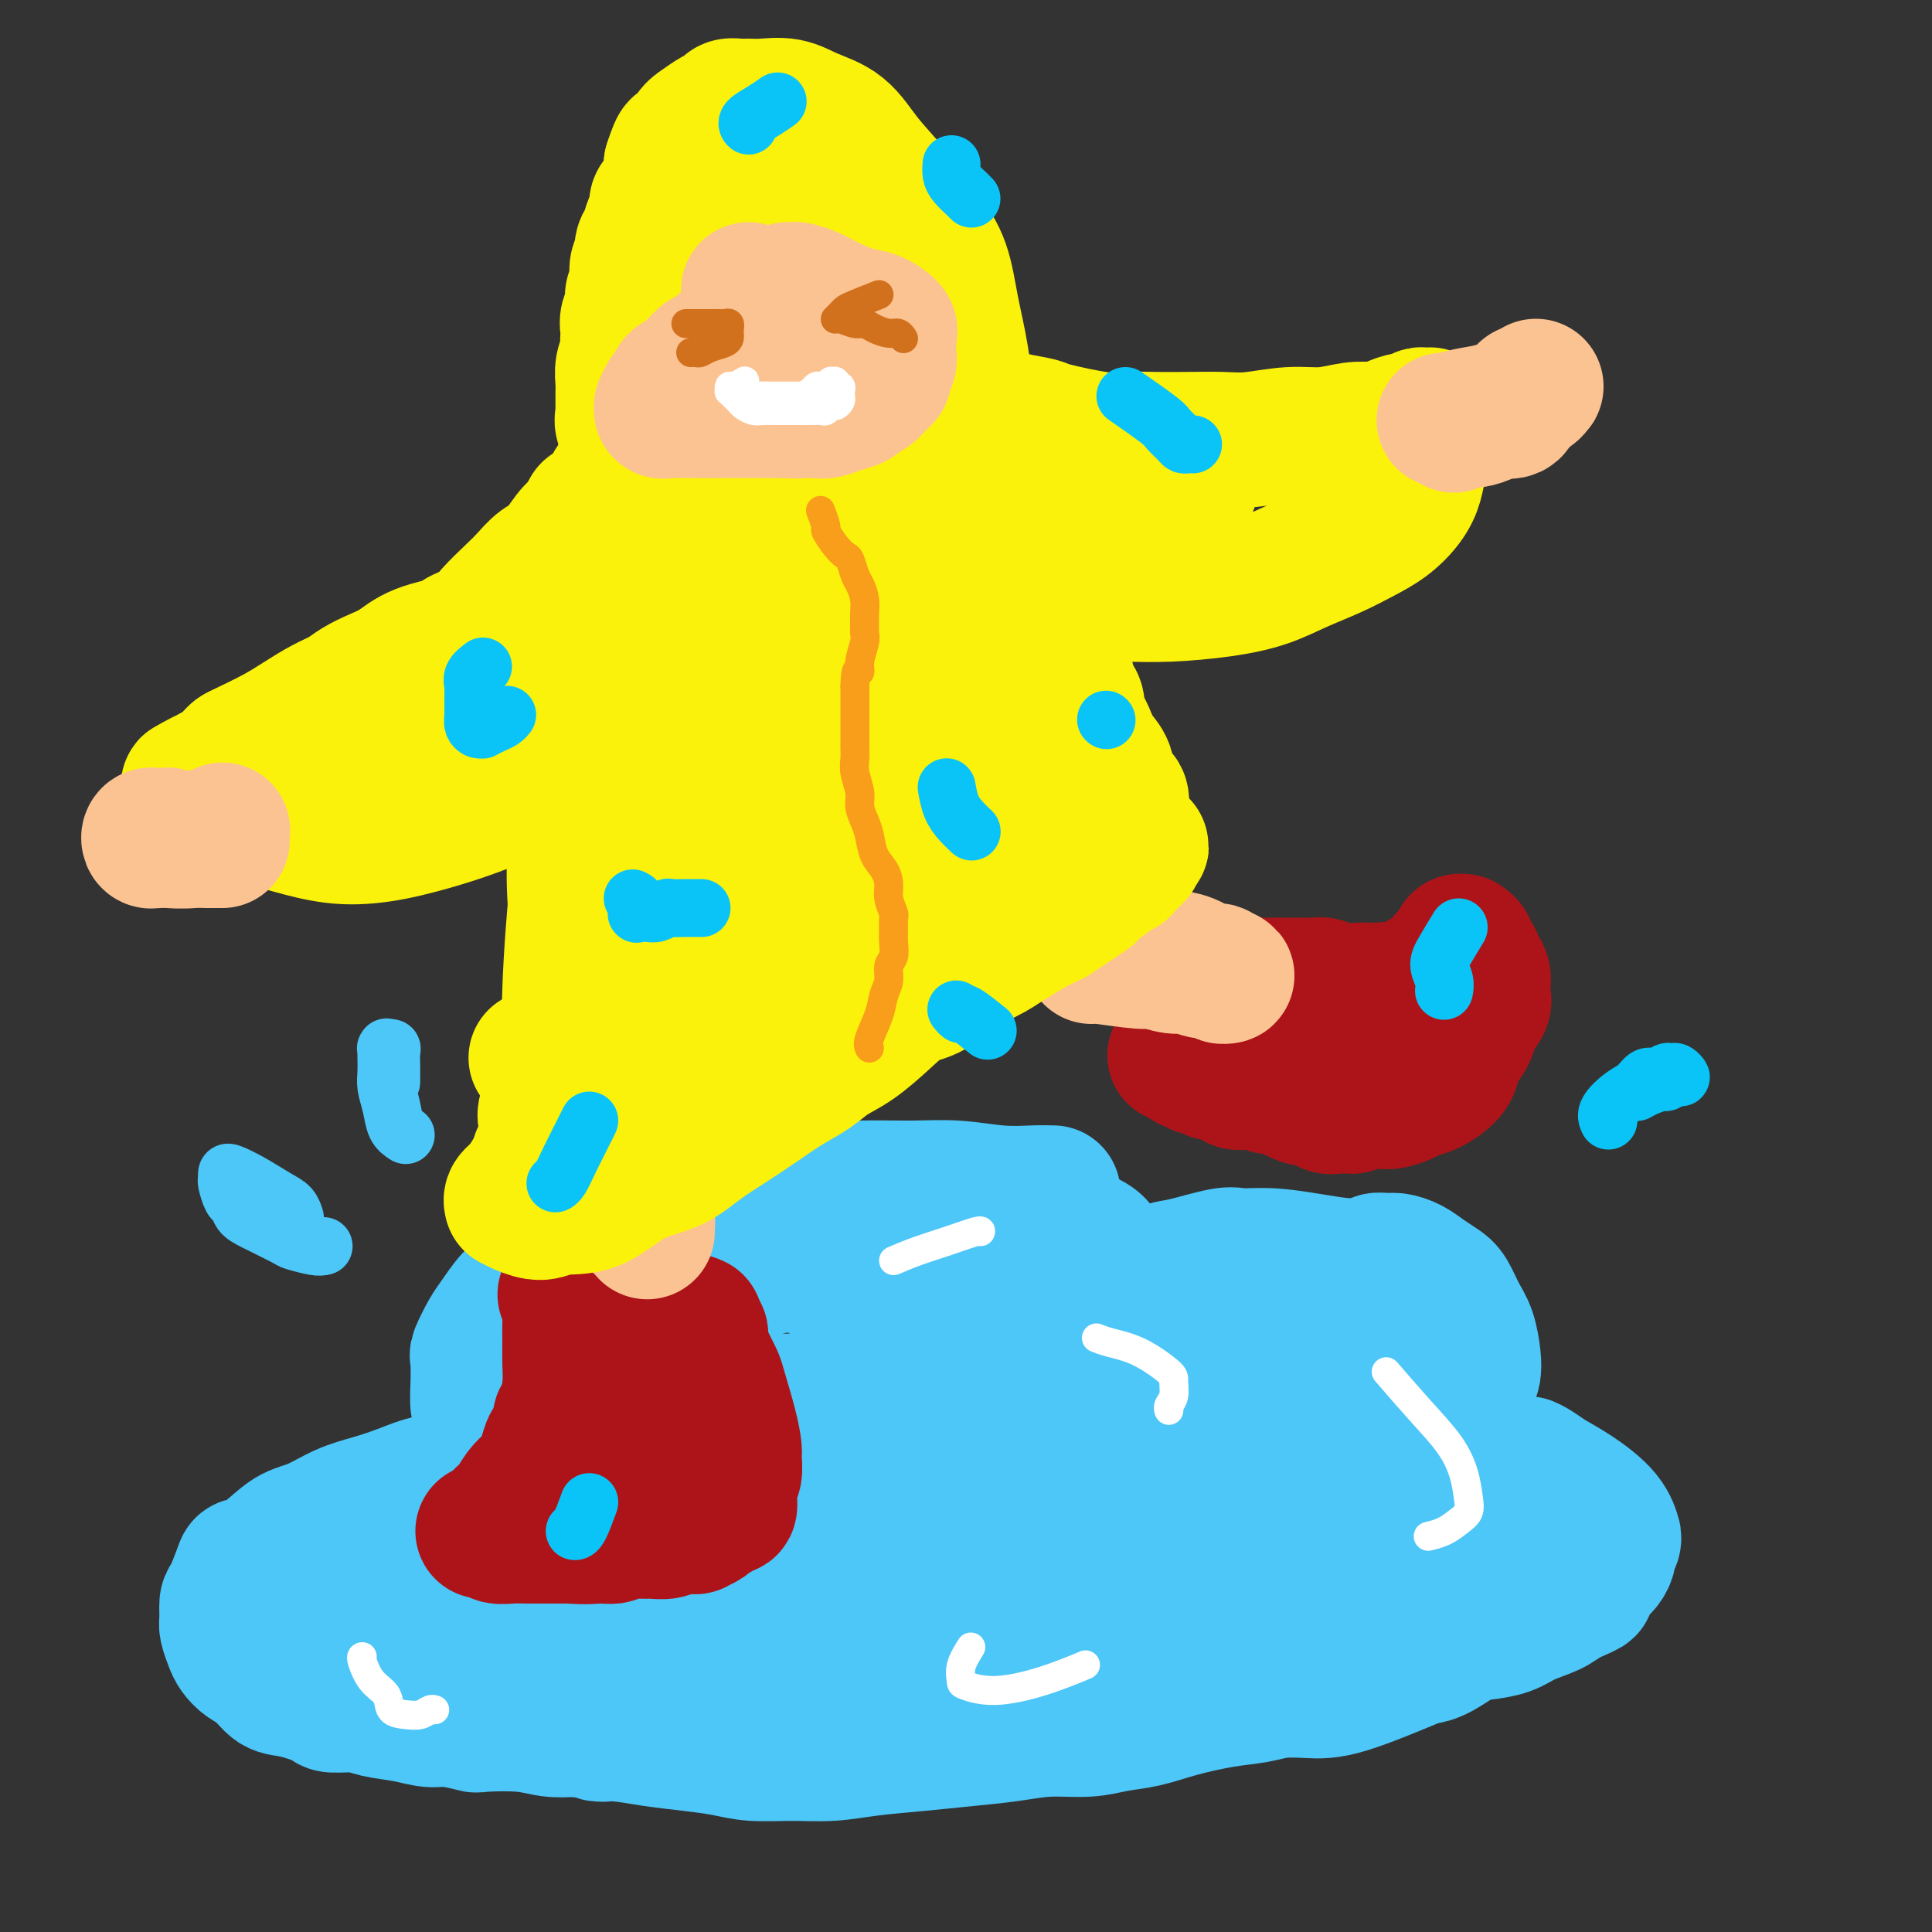 <svg viewBox='0 0 400 400' version='1.1' xmlns='http://www.w3.org/2000/svg' xmlns:xlink='http://www.w3.org/1999/xlink'><rect x="0" y="0" width="400" height="400" fill="#333333" stroke="none"/><g fill='none' stroke='rgb(77,198,248)' stroke-width='28' stroke-linecap='round' stroke-linejoin='round'><path d='M218,247c-1.116,-0.031 -2.233,-0.061 -4,0c-1.767,0.061 -4.185,0.215 -7,0c-2.815,-0.215 -6.027,-0.797 -9,-1c-2.973,-0.203 -5.708,-0.028 -9,0c-3.292,0.028 -7.143,-0.093 -11,0c-3.857,0.093 -7.721,0.399 -11,1c-3.279,0.601 -5.975,1.497 -9,2c-3.025,0.503 -6.380,0.613 -9,1c-2.620,0.387 -4.506,1.051 -7,2c-2.494,0.949 -5.598,2.183 -8,3c-2.402,0.817 -4.102,1.218 -6,2c-1.898,0.782 -3.993,1.946 -6,3c-2.007,1.054 -3.927,1.999 -6,3c-2.073,1.001 -4.300,2.058 -6,3c-1.700,0.942 -2.872,1.767 -4,3c-1.128,1.233 -2.211,2.872 -3,4c-0.789,1.128 -1.283,1.744 -2,3c-0.717,1.256 -1.657,3.150 -2,4c-0.343,0.850 -0.088,0.655 0,1c0.088,0.345 0.010,1.230 0,2c-0.010,0.770 0.047,1.427 0,3c-0.047,1.573 -0.197,4.063 0,5c0.197,0.937 0.742,0.320 1,1c0.258,0.680 0.229,2.657 0,4c-0.229,1.343 -0.659,2.051 -1,3c-0.341,0.949 -0.592,2.140 -1,3c-0.408,0.860 -0.974,1.389 -2,2c-1.026,0.611 -2.513,1.306 -4,2'/><path d='M92,306c-1.630,1.679 -1.706,0.877 -3,1c-1.294,0.123 -3.808,1.172 -6,2c-2.192,0.828 -4.063,1.436 -6,2c-1.937,0.564 -3.941,1.083 -6,2c-2.059,0.917 -4.172,2.231 -6,3c-1.828,0.769 -3.372,0.994 -5,2c-1.628,1.006 -3.340,2.792 -5,4c-1.660,1.208 -3.268,1.836 -4,2c-0.732,0.164 -0.589,-0.137 -1,1c-0.411,1.137 -1.375,3.712 -2,5c-0.625,1.288 -0.911,1.290 -1,2c-0.089,0.710 0.020,2.130 0,3c-0.020,0.870 -0.168,1.190 0,2c0.168,0.810 0.653,2.109 1,3c0.347,0.891 0.558,1.376 1,2c0.442,0.624 1.117,1.389 2,2c0.883,0.611 1.973,1.068 3,2c1.027,0.932 1.990,2.340 3,3c1.010,0.660 2.067,0.572 4,1c1.933,0.428 4.743,1.371 6,2c1.257,0.629 0.962,0.943 2,1c1.038,0.057 3.409,-0.143 5,0c1.591,0.143 2.403,0.631 4,1c1.597,0.369 3.980,0.621 6,1c2.020,0.379 3.677,0.885 5,1c1.323,0.115 2.313,-0.162 4,0c1.687,0.162 4.071,0.762 5,1c0.929,0.238 0.404,0.115 2,0c1.596,-0.115 5.314,-0.223 8,0c2.686,0.223 4.339,0.778 6,1c1.661,0.222 3.331,0.111 5,0'/><path d='M119,358c9.020,1.167 5.570,1.086 5,1c-0.570,-0.086 1.741,-0.177 4,0c2.259,0.177 4.468,0.622 7,1c2.532,0.378 5.389,0.691 8,1c2.611,0.309 4.977,0.616 7,1c2.023,0.384 3.703,0.846 6,1c2.297,0.154 5.213,-0.000 8,0c2.787,0.000 5.446,0.155 8,0c2.554,-0.155 5.001,-0.620 8,-1c2.999,-0.380 6.548,-0.675 10,-1c3.452,-0.325 6.806,-0.679 10,-1c3.194,-0.321 6.229,-0.610 9,-1c2.771,-0.390 5.280,-0.881 8,-1c2.720,-0.119 5.653,0.133 8,0c2.347,-0.133 4.108,-0.651 6,-1c1.892,-0.349 3.915,-0.528 6,-1c2.085,-0.472 4.233,-1.237 7,-2c2.767,-0.763 6.153,-1.524 9,-2c2.847,-0.476 5.156,-0.667 7,-1c1.844,-0.333 3.224,-0.807 5,-1c1.776,-0.193 3.947,-0.105 6,0c2.053,0.105 3.988,0.228 8,-1c4.012,-1.228 10.101,-3.807 13,-5c2.899,-1.193 2.607,-1.001 3,-1c0.393,0.001 1.471,-0.188 3,-1c1.529,-0.812 3.508,-2.248 5,-3c1.492,-0.752 2.496,-0.820 4,-1c1.504,-0.180 3.506,-0.471 5,-1c1.494,-0.529 2.479,-1.296 4,-2c1.521,-0.704 3.577,-1.344 5,-2c1.423,-0.656 2.211,-1.328 3,-2'/><path d='M324,331c7.528,-3.126 3.850,-1.941 3,-2c-0.850,-0.059 1.130,-1.363 2,-2c0.870,-0.637 0.629,-0.608 1,-1c0.371,-0.392 1.353,-1.206 2,-2c0.647,-0.794 0.959,-1.569 1,-2c0.041,-0.431 -0.188,-0.519 0,-1c0.188,-0.481 0.792,-1.357 1,-2c0.208,-0.643 0.019,-1.054 0,-1c-0.019,0.054 0.133,0.572 0,0c-0.133,-0.572 -0.551,-2.234 -2,-4c-1.449,-1.766 -3.928,-3.634 -6,-5c-2.072,-1.366 -3.735,-2.229 -5,-3c-1.265,-0.771 -2.132,-1.450 -3,-2c-0.868,-0.550 -1.739,-0.969 -2,-1c-0.261,-0.031 0.086,0.328 -1,0c-1.086,-0.328 -3.606,-1.342 -6,-2c-2.394,-0.658 -4.662,-0.960 -7,-1c-2.338,-0.040 -4.745,0.181 -7,0c-2.255,-0.181 -4.359,-0.766 -6,-1c-1.641,-0.234 -2.821,-0.118 -4,0c-1.179,0.118 -2.357,0.239 -3,0c-0.643,-0.239 -0.750,-0.837 -1,-1c-0.250,-0.163 -0.641,0.111 -1,0c-0.359,-0.111 -0.684,-0.606 0,-1c0.684,-0.394 2.379,-0.687 4,-1c1.621,-0.313 3.169,-0.648 5,-1c1.831,-0.352 3.944,-0.723 5,-1c1.056,-0.277 1.053,-0.459 2,-1c0.947,-0.541 2.842,-1.440 4,-2c1.158,-0.560 1.579,-0.780 2,-1'/><path d='M302,290c3.585,-1.439 1.547,-1.536 1,-2c-0.547,-0.464 0.398,-1.295 1,-2c0.602,-0.705 0.863,-1.285 1,-2c0.137,-0.715 0.151,-1.567 0,-3c-0.151,-1.433 -0.466,-3.447 -1,-5c-0.534,-1.553 -1.286,-2.643 -2,-4c-0.714,-1.357 -1.388,-2.980 -2,-4c-0.612,-1.020 -1.161,-1.436 -2,-2c-0.839,-0.564 -1.969,-1.277 -3,-2c-1.031,-0.723 -1.964,-1.458 -3,-2c-1.036,-0.542 -2.176,-0.891 -3,-1c-0.824,-0.109 -1.331,0.024 -2,0c-0.669,-0.024 -1.501,-0.203 -2,0c-0.499,0.203 -0.665,0.787 -1,1c-0.335,0.213 -0.838,0.054 -1,0c-0.162,-0.054 0.016,-0.004 0,0c-0.016,0.004 -0.228,-0.037 -1,0c-0.772,0.037 -2.106,0.152 -4,0c-1.894,-0.152 -4.349,-0.569 -7,-1c-2.651,-0.431 -5.499,-0.874 -8,-1c-2.501,-0.126 -4.656,0.067 -6,0c-1.344,-0.067 -1.876,-0.395 -4,0c-2.124,0.395 -5.840,1.511 -8,2c-2.160,0.489 -2.766,0.351 -4,1c-1.234,0.649 -3.098,2.083 -5,3c-1.902,0.917 -3.844,1.315 -5,2c-1.156,0.685 -1.526,1.658 -2,2c-0.474,0.342 -1.051,0.054 -1,0c0.051,-0.054 0.729,0.128 1,0c0.271,-0.128 0.136,-0.564 0,-1'/><path d='M229,269c-3.694,1.320 -0.928,0.120 0,-1c0.928,-1.120 0.018,-2.160 0,-3c-0.018,-0.840 0.855,-1.481 1,-2c0.145,-0.519 -0.438,-0.915 -1,-2c-0.562,-1.085 -1.104,-2.857 -3,-4c-1.896,-1.143 -5.145,-1.657 -9,-2c-3.855,-0.343 -8.315,-0.516 -14,0c-5.685,0.516 -12.594,1.722 -20,3c-7.406,1.278 -15.308,2.628 -22,4c-6.692,1.372 -12.174,2.766 -17,4c-4.826,1.234 -8.995,2.309 -13,4c-4.005,1.691 -7.844,3.997 -11,6c-3.156,2.003 -5.627,3.703 -8,5c-2.373,1.297 -4.646,2.193 -6,3c-1.354,0.807 -1.788,1.526 -2,2c-0.212,0.474 -0.203,0.702 0,1c0.203,0.298 0.600,0.667 5,1c4.400,0.333 12.803,0.632 21,1c8.197,0.368 16.187,0.806 25,1c8.813,0.194 18.448,0.144 27,0c8.552,-0.144 16.019,-0.382 26,-1c9.981,-0.618 22.475,-1.615 28,-2c5.525,-0.385 4.083,-0.158 5,0c0.917,0.158 4.195,0.248 6,0c1.805,-0.248 2.139,-0.834 2,-1c-0.139,-0.166 -0.750,0.088 -1,0c-0.250,-0.088 -0.139,-0.518 -7,-1c-6.861,-0.482 -20.693,-1.014 -36,0c-15.307,1.014 -32.088,3.576 -44,6c-11.912,2.424 -18.956,4.712 -26,7'/><path d='M135,298c-12.837,3.186 -9.929,4.653 -10,6c-0.071,1.347 -3.121,2.576 -4,3c-0.879,0.424 0.414,0.044 0,0c-0.414,-0.044 -2.534,0.248 0,0c2.534,-0.248 9.723,-1.037 12,-1c2.277,0.037 -0.358,0.900 12,-1c12.358,-1.900 39.709,-6.562 56,-9c16.291,-2.438 21.522,-2.653 29,-3c7.478,-0.347 17.203,-0.825 24,-1c6.797,-0.175 10.666,-0.045 14,0c3.334,0.045 6.134,0.006 8,0c1.866,-0.006 2.797,0.022 3,0c0.203,-0.022 -0.322,-0.092 -2,-1c-1.678,-0.908 -4.510,-2.653 -12,-5c-7.490,-2.347 -19.638,-5.297 -31,-8c-11.362,-2.703 -21.938,-5.158 -30,-7c-8.062,-1.842 -13.609,-3.071 -18,-4c-4.391,-0.929 -7.625,-1.557 -10,-2c-2.375,-0.443 -3.891,-0.702 -5,-1c-1.109,-0.298 -1.811,-0.635 -2,-1c-0.189,-0.365 0.134,-0.759 2,-1c1.866,-0.241 5.273,-0.331 10,-1c4.727,-0.669 10.773,-1.919 18,-2c7.227,-0.081 15.635,1.006 23,2c7.365,0.994 13.685,1.895 20,3c6.315,1.105 12.623,2.413 17,4c4.377,1.587 6.822,3.453 9,5c2.178,1.547 4.089,2.773 6,4'/><path d='M274,277c3.471,2.085 4.647,2.796 6,4c1.353,1.204 2.881,2.899 4,4c1.119,1.101 1.830,1.607 2,2c0.170,0.393 -0.199,0.675 0,1c0.199,0.325 0.967,0.695 -4,1c-4.967,0.305 -15.668,0.544 -27,1c-11.332,0.456 -23.294,1.127 -36,2c-12.706,0.873 -26.155,1.948 -39,3c-12.845,1.052 -25.087,2.081 -34,4c-8.913,1.919 -14.497,4.728 -19,7c-4.503,2.272 -7.925,4.006 -11,6c-3.075,1.994 -5.804,4.248 -8,6c-2.196,1.752 -3.859,3.000 -5,4c-1.141,1.000 -1.761,1.751 -2,2c-0.239,0.249 -0.098,-0.003 0,0c0.098,0.003 0.153,0.260 4,0c3.847,-0.260 11.485,-1.038 21,-2c9.515,-0.962 20.907,-2.108 32,-3c11.093,-0.892 21.889,-1.529 32,-2c10.111,-0.471 19.539,-0.776 29,-1c9.461,-0.224 18.956,-0.368 27,0c8.044,0.368 14.639,1.247 20,2c5.361,0.753 9.489,1.378 13,2c3.511,0.622 6.404,1.240 9,2c2.596,0.760 4.896,1.663 6,2c1.104,0.337 1.014,0.110 2,0c0.986,-0.110 3.048,-0.102 1,0c-2.048,0.102 -8.205,0.297 -17,0c-8.795,-0.297 -20.227,-1.085 -34,-1c-13.773,0.085 -29.886,1.042 -46,2'/><path d='M200,325c-22.761,0.411 -31.164,0.939 -40,2c-8.836,1.061 -18.104,2.655 -25,4c-6.896,1.345 -11.419,2.441 -16,4c-4.581,1.559 -9.218,3.580 -13,5c-3.782,1.420 -6.708,2.238 -9,3c-2.292,0.762 -3.948,1.467 -5,2c-1.052,0.533 -1.499,0.894 -2,1c-0.501,0.106 -1.055,-0.044 -1,0c0.055,0.044 0.720,0.282 1,0c0.280,-0.282 0.176,-1.083 1,-2c0.824,-0.917 2.575,-1.950 7,-3c4.425,-1.050 11.525,-2.116 20,-3c8.475,-0.884 18.325,-1.585 28,-2c9.675,-0.415 19.173,-0.542 29,-1c9.827,-0.458 19.981,-1.246 29,-2c9.019,-0.754 16.904,-1.474 24,-2c7.096,-0.526 13.404,-0.859 19,-1c5.596,-0.141 10.479,-0.090 15,0c4.521,0.090 8.678,0.220 11,0c2.322,-0.220 2.808,-0.791 4,-1c1.192,-0.209 3.089,-0.058 4,0c0.911,0.058 0.835,0.023 1,0c0.165,-0.023 0.569,-0.034 1,0c0.431,0.034 0.888,0.114 1,0c0.112,-0.114 -0.122,-0.423 -3,-1c-2.878,-0.577 -8.400,-1.423 -18,-2c-9.600,-0.577 -23.277,-0.886 -36,-1c-12.723,-0.114 -24.492,-0.033 -35,0c-10.508,0.033 -19.754,0.016 -29,0'/><path d='M163,325c-23.383,0.179 -21.340,2.625 -24,4c-2.660,1.375 -10.024,1.678 -16,2c-5.976,0.322 -10.565,0.662 -14,1c-3.435,0.338 -5.715,0.675 -9,1c-3.285,0.325 -7.576,0.637 -12,1c-4.424,0.363 -8.980,0.777 -13,1c-4.020,0.223 -7.502,0.254 -10,0c-2.498,-0.254 -4.012,-0.792 -5,-1c-0.988,-0.208 -1.449,-0.084 -2,0c-0.551,0.084 -1.190,0.130 -1,0c0.190,-0.130 1.211,-0.436 6,0c4.789,0.436 13.348,1.613 22,2c8.652,0.387 17.397,-0.016 27,-1c9.603,-0.984 20.062,-2.551 30,-4c9.938,-1.449 19.354,-2.782 28,-4c8.646,-1.218 16.522,-2.323 24,-3c7.478,-0.677 14.558,-0.928 21,-1c6.442,-0.072 12.247,0.034 17,0c4.753,-0.034 8.454,-0.208 12,0c3.546,0.208 6.938,0.798 10,1c3.062,0.202 5.794,0.017 8,0c2.206,-0.017 3.887,0.135 6,0c2.113,-0.135 4.657,-0.556 6,-1c1.343,-0.444 1.483,-0.911 2,-1c0.517,-0.089 1.409,0.201 2,0c0.591,-0.201 0.879,-0.894 1,-1c0.121,-0.106 0.074,0.374 1,0c0.926,-0.374 2.826,-1.601 4,-2c1.174,-0.399 1.621,0.029 3,0c1.379,-0.029 3.689,-0.514 6,-1'/><path d='M293,318c4.227,-1.095 2.296,-0.833 2,-1c-0.296,-0.167 1.044,-0.763 2,-1c0.956,-0.237 1.527,-0.116 2,0c0.473,0.116 0.847,0.227 1,0c0.153,-0.227 0.083,-0.793 0,-1c-0.083,-0.207 -0.180,-0.055 0,0c0.180,0.055 0.636,0.015 1,0c0.364,-0.015 0.637,-0.004 1,0c0.363,0.004 0.818,0.001 1,0c0.182,-0.001 0.091,-0.001 0,0'/><path d='M297,324c0.000,0.000 0.100,0.100 0.1,0.1'/></g>
<g fill='none' stroke='rgb(77,198,248)' stroke-width='12' stroke-linecap='round' stroke-linejoin='round'><path d='M67,258c-0.410,0.104 -0.821,0.208 -2,0c-1.179,-0.208 -3.128,-0.728 -4,-1c-0.872,-0.272 -0.667,-0.294 -2,-1c-1.333,-0.706 -4.203,-2.095 -6,-3c-1.797,-0.905 -2.520,-1.328 -3,-2c-0.480,-0.672 -0.717,-1.595 -1,-2c-0.283,-0.405 -0.611,-0.292 -1,-1c-0.389,-0.708 -0.840,-2.237 -1,-3c-0.160,-0.763 -0.031,-0.759 0,-1c0.031,-0.241 -0.038,-0.728 0,-1c0.038,-0.272 0.182,-0.328 1,0c0.818,0.328 2.310,1.041 4,2c1.690,0.959 3.577,2.164 5,3c1.423,0.836 2.383,1.302 3,2c0.617,0.698 0.891,1.628 1,2c0.109,0.372 0.055,0.186 0,0'/><path d='M84,235c-0.762,-0.495 -1.525,-0.989 -2,-2c-0.475,-1.011 -0.663,-2.537 -1,-4c-0.337,-1.463 -0.822,-2.861 -1,-4c-0.178,-1.139 -0.049,-2.018 0,-3c0.049,-0.982 0.017,-2.067 0,-3c-0.017,-0.933 -0.019,-1.713 0,-2c0.019,-0.287 0.058,-0.081 0,0c-0.058,0.081 -0.212,0.039 0,0c0.212,-0.039 0.789,-0.073 1,0c0.211,0.073 0.057,0.254 0,1c-0.057,0.746 -0.015,2.056 0,3c0.015,0.944 0.004,1.524 0,2c-0.004,0.476 -0.001,0.850 0,1c0.001,0.150 0.001,0.075 0,0'/><path d='M293,221c-0.068,-0.921 -0.135,-1.842 0,-2c0.135,-0.158 0.474,0.448 1,0c0.526,-0.448 1.241,-1.949 2,-3c0.759,-1.051 1.561,-1.651 2,-2c0.439,-0.349 0.513,-0.445 1,-1c0.487,-0.555 1.386,-1.569 2,-2c0.614,-0.431 0.944,-0.281 1,0c0.056,0.281 -0.161,0.691 0,1c0.161,0.309 0.702,0.516 1,1c0.298,0.484 0.354,1.244 0,2c-0.354,0.756 -1.118,1.509 -2,2c-0.882,0.491 -1.883,0.720 -3,1c-1.117,0.280 -2.352,0.611 -4,1c-1.648,0.389 -3.710,0.836 -5,1c-1.290,0.164 -1.809,0.044 -2,0c-0.191,-0.044 -0.055,-0.013 0,0c0.055,0.013 0.027,0.006 0,0'/></g>
<g fill='none' stroke='rgb(173,20,25)' stroke-width='28' stroke-linecap='round' stroke-linejoin='round'><path d='M117,268c0.423,0.489 0.846,0.979 1,2c0.154,1.021 0.039,2.574 0,4c-0.039,1.426 -0.000,2.727 0,4c0.000,1.273 -0.038,2.519 0,4c0.038,1.481 0.151,3.196 0,5c-0.151,1.804 -0.565,3.696 -1,5c-0.435,1.304 -0.890,2.018 -1,2c-0.110,-0.018 0.126,-0.770 0,0c-0.126,0.770 -0.614,3.060 -1,4c-0.386,0.940 -0.670,0.530 -1,1c-0.330,0.470 -0.707,1.820 -1,3c-0.293,1.180 -0.501,2.189 -1,3c-0.499,0.811 -1.289,1.425 -2,2c-0.711,0.575 -1.343,1.110 -2,2c-0.657,0.890 -1.338,2.133 -2,3c-0.662,0.867 -1.305,1.357 -2,2c-0.695,0.643 -1.441,1.440 -2,2c-0.559,0.560 -0.932,0.882 -1,1c-0.068,0.118 0.167,0.031 0,0c-0.167,-0.031 -0.737,-0.004 -1,0c-0.263,0.004 -0.219,-0.013 0,0c0.219,0.013 0.613,0.056 1,0c0.387,-0.056 0.766,-0.211 1,0c0.234,0.211 0.322,0.789 1,1c0.678,0.211 1.945,0.057 3,0c1.055,-0.057 1.900,-0.015 3,0c1.100,0.015 2.457,0.004 4,0c1.543,-0.004 3.271,-0.002 5,0'/><path d='M118,318c3.669,0.293 4.841,0.026 6,0c1.159,-0.026 2.306,0.190 3,0c0.694,-0.190 0.934,-0.787 2,-1c1.066,-0.213 2.956,-0.043 4,0c1.044,0.043 1.240,-0.041 2,0c0.760,0.041 2.082,0.208 3,0c0.918,-0.208 1.430,-0.791 2,-1c0.570,-0.209 1.198,-0.045 2,0c0.802,0.045 1.777,-0.029 2,0c0.223,0.029 -0.305,0.161 0,0c0.305,-0.161 1.445,-0.616 2,-1c0.555,-0.384 0.527,-0.698 1,-1c0.473,-0.302 1.448,-0.591 2,-1c0.552,-0.409 0.683,-0.939 1,-1c0.317,-0.061 0.821,0.347 1,0c0.179,-0.347 0.034,-1.448 0,-2c-0.034,-0.552 0.044,-0.555 0,-1c-0.044,-0.445 -0.210,-1.333 0,-2c0.210,-0.667 0.795,-1.113 1,-2c0.205,-0.887 0.028,-2.214 0,-3c-0.028,-0.786 0.091,-1.032 0,-2c-0.091,-0.968 -0.393,-2.657 -1,-5c-0.607,-2.343 -1.521,-5.339 -2,-7c-0.479,-1.661 -0.524,-1.985 -1,-3c-0.476,-1.015 -1.382,-2.719 -2,-4c-0.618,-1.281 -0.949,-2.137 -1,-3c-0.051,-0.863 0.179,-1.732 0,-2c-0.179,-0.268 -0.765,0.066 -1,0c-0.235,-0.066 -0.117,-0.533 0,-1'/><path d='M144,275c-1.080,-3.031 -0.278,-0.609 0,0c0.278,0.609 0.034,-0.596 0,-1c-0.034,-0.404 0.142,-0.008 0,1c-0.142,1.008 -0.602,2.627 -1,4c-0.398,1.373 -0.735,2.500 -1,4c-0.265,1.500 -0.457,3.373 -1,5c-0.543,1.627 -1.437,3.008 -2,4c-0.563,0.992 -0.795,1.594 -1,2c-0.205,0.406 -0.384,0.616 -1,1c-0.616,0.384 -1.668,0.942 -2,1c-0.332,0.058 0.055,-0.384 0,-1c-0.055,-0.616 -0.551,-1.405 -1,-3c-0.449,-1.595 -0.852,-3.994 -1,-6c-0.148,-2.006 -0.040,-3.617 0,-5c0.040,-1.383 0.011,-2.538 0,-3c-0.011,-0.462 -0.006,-0.231 0,0'/><path d='M128,273c-0.083,0.000 -0.167,0.000 1,0c1.167,0.000 3.583,0.000 5,0c1.417,0.000 1.833,0.000 2,0c0.167,0.000 0.083,0.000 0,0'/><path d='M137,294c0.000,0.000 0.100,0.100 0.1,0.1'/><path d='M255,203c0.040,-0.113 0.079,-0.226 1,0c0.921,0.226 2.722,0.793 4,1c1.278,0.207 2.033,0.056 3,0c0.967,-0.056 2.146,-0.016 3,0c0.854,0.016 1.384,0.008 2,0c0.616,-0.008 1.318,-0.016 2,0c0.682,0.016 1.343,0.057 2,0c0.657,-0.057 1.311,-0.211 2,0c0.689,0.211 1.413,0.788 3,1c1.587,0.212 4.037,0.061 5,0c0.963,-0.061 0.439,-0.030 1,0c0.561,0.030 2.207,0.060 3,0c0.793,-0.060 0.734,-0.211 1,0c0.266,0.211 0.858,0.784 1,1c0.142,0.216 -0.166,0.074 0,0c0.166,-0.074 0.807,-0.079 1,0c0.193,0.079 -0.062,0.242 0,0c0.062,-0.242 0.439,-0.890 1,-1c0.561,-0.110 1.305,0.316 2,0c0.695,-0.316 1.341,-1.376 2,-2c0.659,-0.624 1.329,-0.812 2,-1'/><path d='M296,202c1.488,-0.737 1.709,-0.580 2,-1c0.291,-0.420 0.653,-1.418 1,-2c0.347,-0.582 0.681,-0.748 1,-1c0.319,-0.252 0.625,-0.589 1,-1c0.375,-0.411 0.819,-0.894 1,-1c0.181,-0.106 0.100,0.167 0,0c-0.100,-0.167 -0.219,-0.774 0,-1c0.219,-0.226 0.776,-0.071 1,0c0.224,0.071 0.116,0.060 0,0c-0.116,-0.060 -0.238,-0.168 0,0c0.238,0.168 0.838,0.611 1,1c0.162,0.389 -0.114,0.723 0,1c0.114,0.277 0.619,0.497 1,1c0.381,0.503 0.640,1.289 1,2c0.360,0.711 0.822,1.348 1,2c0.178,0.652 0.074,1.318 0,2c-0.074,0.682 -0.117,1.380 0,2c0.117,0.620 0.396,1.162 0,2c-0.396,0.838 -1.465,1.970 -2,3c-0.535,1.030 -0.534,1.957 -1,3c-0.466,1.043 -1.399,2.202 -2,3c-0.601,0.798 -0.870,1.236 -1,2c-0.130,0.764 -0.122,1.855 -1,3c-0.878,1.145 -2.644,2.345 -4,3c-1.356,0.655 -2.303,0.764 -3,1c-0.697,0.236 -1.145,0.599 -2,1c-0.855,0.401 -2.116,0.839 -3,1c-0.884,0.161 -1.392,0.043 -2,0c-0.608,-0.043 -1.317,-0.012 -2,0c-0.683,0.012 -1.342,0.006 -2,0'/><path d='M282,228c-3.083,1.158 -1.792,1.055 -2,1c-0.208,-0.055 -1.917,-0.060 -3,0c-1.083,0.060 -1.541,0.185 -2,0c-0.459,-0.185 -0.918,-0.681 -2,-1c-1.082,-0.319 -2.788,-0.462 -4,-1c-1.212,-0.538 -1.930,-1.470 -3,-2c-1.070,-0.530 -2.493,-0.657 -4,-2c-1.507,-1.343 -3.097,-3.901 -4,-5c-0.903,-1.099 -1.118,-0.739 -2,-2c-0.882,-1.261 -2.432,-4.142 -3,-6c-0.568,-1.858 -0.153,-2.693 0,-3c0.153,-0.307 0.044,-0.088 0,0c-0.044,0.088 -0.022,0.044 0,0'/><path d='M285,222c-0.114,0.331 -0.228,0.663 -1,1c-0.772,0.337 -2.202,0.680 -3,1c-0.798,0.320 -0.964,0.618 -2,1c-1.036,0.382 -2.943,0.850 -4,1c-1.057,0.150 -1.265,-0.016 -2,0c-0.735,0.016 -1.996,0.214 -3,0c-1.004,-0.214 -1.750,-0.841 -3,-1c-1.250,-0.159 -3.002,0.151 -4,0c-0.998,-0.151 -1.240,-0.762 -2,-1c-0.760,-0.238 -2.036,-0.102 -3,0c-0.964,0.102 -1.616,0.171 -2,0c-0.384,-0.171 -0.499,-0.582 -1,-1c-0.501,-0.418 -1.387,-0.843 -2,-1c-0.613,-0.157 -0.951,-0.046 -1,0c-0.049,0.046 0.193,0.026 0,0c-0.193,-0.026 -0.822,-0.060 -1,0c-0.178,0.060 0.093,0.213 0,0c-0.093,-0.213 -0.551,-0.793 -1,-1c-0.449,-0.207 -0.890,-0.041 -1,0c-0.110,0.041 0.110,-0.042 0,0c-0.110,0.042 -0.551,0.208 -1,0c-0.449,-0.208 -0.908,-0.791 -1,-1c-0.092,-0.209 0.181,-0.046 0,0c-0.181,0.046 -0.818,-0.026 -1,0c-0.182,0.026 0.091,0.150 0,0c-0.091,-0.150 -0.545,-0.575 -1,-1'/><path d='M245,219c-3.823,-1.083 -0.881,-0.290 0,0c0.881,0.290 -0.300,0.078 0,0c0.300,-0.078 2.081,-0.021 3,0c0.919,0.021 0.977,0.006 1,0c0.023,-0.006 0.012,-0.003 0,0'/></g>
<g fill='none' stroke='rgb(252,195,146)' stroke-width='28' stroke-linecap='round' stroke-linejoin='round'><path d='M132,253c0.001,-0.429 0.001,-0.859 0,-2c-0.001,-1.141 -0.004,-2.994 0,-5c0.004,-2.006 0.015,-4.165 0,-6c-0.015,-1.835 -0.057,-3.346 0,-5c0.057,-1.654 0.211,-3.453 0,-5c-0.211,-1.547 -0.789,-2.843 -1,-4c-0.211,-1.157 -0.056,-2.174 0,-3c0.056,-0.826 0.014,-1.460 0,-2c-0.014,-0.540 -0.001,-0.987 0,-1c0.001,-0.013 -0.011,0.408 0,1c0.011,0.592 0.045,1.355 0,3c-0.045,1.645 -0.170,4.170 0,7c0.170,2.830 0.634,5.963 1,9c0.366,3.037 0.634,5.977 1,8c0.366,2.023 0.830,3.131 1,4c0.170,0.869 0.046,1.501 0,2c-0.046,0.499 -0.012,0.866 0,1c0.012,0.134 0.003,0.036 0,0c-0.003,-0.036 -0.001,-0.011 0,0c0.001,0.011 0.000,0.009 0,-1c-0.000,-1.009 -0.000,-3.024 0,-5c0.000,-1.976 0.000,-3.914 0,-6c-0.000,-2.086 -0.000,-4.322 0,-6c0.000,-1.678 0.000,-2.798 0,-4c-0.000,-1.202 -0.000,-2.486 0,-3c0.000,-0.514 0.000,-0.257 0,0'/><path d='M226,198c0.003,-0.122 0.006,-0.244 2,0c1.994,0.244 5.980,0.854 8,1c2.020,0.146 2.074,-0.172 3,0c0.926,0.172 2.725,0.834 4,1c1.275,0.166 2.025,-0.166 3,0c0.975,0.166 2.175,0.829 3,1c0.825,0.171 1.276,-0.149 2,0c0.724,0.149 1.722,0.768 2,1c0.278,0.232 -0.165,0.078 0,0c0.165,-0.078 0.936,-0.080 1,0c0.064,0.080 -0.580,0.243 -1,0c-0.420,-0.243 -0.617,-0.893 -1,-1c-0.383,-0.107 -0.952,0.330 -2,0c-1.048,-0.330 -2.574,-1.426 -4,-2c-1.426,-0.574 -2.753,-0.626 -4,-1c-1.247,-0.374 -2.414,-1.071 -4,-2c-1.586,-0.929 -3.592,-2.090 -5,-3c-1.408,-0.910 -2.220,-1.568 -3,-2c-0.780,-0.432 -1.530,-0.638 -2,-1c-0.470,-0.362 -0.662,-0.882 -1,-1c-0.338,-0.118 -0.823,0.164 -1,0c-0.177,-0.164 -0.048,-0.775 0,-1c0.048,-0.225 0.014,-0.064 0,0c-0.014,0.064 -0.007,0.032 0,0'/></g>
<g fill='none' stroke='rgb(251,242,11)' stroke-width='28' stroke-linecap='round' stroke-linejoin='round'><path d='M111,219c0.768,-0.357 1.537,-0.714 3,-1c1.463,-0.286 3.622,-0.500 5,-1c1.378,-0.500 1.975,-1.287 3,-2c1.025,-0.713 2.479,-1.353 4,-2c1.521,-0.647 3.109,-1.300 4,-2c0.891,-0.700 1.084,-1.448 2,-2c0.916,-0.552 2.555,-0.907 5,-2c2.445,-1.093 5.697,-2.922 8,-4c2.303,-1.078 3.659,-1.405 5,-2c1.341,-0.595 2.669,-1.458 4,-2c1.331,-0.542 2.666,-0.761 4,-1c1.334,-0.239 2.668,-0.497 4,-1c1.332,-0.503 2.663,-1.252 4,-2c1.337,-0.748 2.678,-1.495 4,-2c1.322,-0.505 2.623,-0.769 4,-1c1.377,-0.231 2.831,-0.429 4,-1c1.169,-0.571 2.053,-1.514 3,-2c0.947,-0.486 1.958,-0.515 3,-1c1.042,-0.485 2.116,-1.425 3,-2c0.884,-0.575 1.577,-0.783 3,-1c1.423,-0.217 3.575,-0.443 5,-1c1.425,-0.557 2.121,-1.445 3,-2c0.879,-0.555 1.939,-0.778 3,-1'/><path d='M201,181c14.521,-6.118 5.825,-2.413 3,-1c-2.825,1.413 0.223,0.533 2,0c1.777,-0.533 2.282,-0.720 3,-1c0.718,-0.280 1.647,-0.653 2,-1c0.353,-0.347 0.130,-0.666 1,-1c0.870,-0.334 2.835,-0.682 4,-1c1.165,-0.318 1.531,-0.607 2,-1c0.469,-0.393 1.042,-0.889 2,-1c0.958,-0.111 2.302,0.162 3,0c0.698,-0.162 0.750,-0.761 1,-1c0.250,-0.239 0.697,-0.119 1,0c0.303,0.119 0.464,0.238 1,0c0.536,-0.238 1.449,-0.833 2,-1c0.551,-0.167 0.740,0.095 1,0c0.260,-0.095 0.592,-0.546 1,-1c0.408,-0.454 0.894,-0.910 1,-1c0.106,-0.090 -0.168,0.187 0,0c0.168,-0.187 0.777,-0.839 1,-1c0.223,-0.161 0.059,0.169 0,0c-0.059,-0.169 -0.014,-0.836 0,-1c0.014,-0.164 -0.003,0.176 0,0c0.003,-0.176 0.027,-0.869 0,-1c-0.027,-0.131 -0.104,0.300 0,0c0.104,-0.300 0.390,-1.332 0,-2c-0.390,-0.668 -1.455,-0.973 -2,-2c-0.545,-1.027 -0.570,-2.777 -1,-4c-0.430,-1.223 -1.266,-1.921 -2,-3c-0.734,-1.079 -1.367,-2.540 -2,-4'/><path d='M225,152c-1.394,-3.306 -1.879,-2.570 -2,-3c-0.121,-0.430 0.123,-2.027 0,-3c-0.123,-0.973 -0.614,-1.323 -1,-2c-0.386,-0.677 -0.667,-1.683 -1,-3c-0.333,-1.317 -0.719,-2.946 -1,-4c-0.281,-1.054 -0.456,-1.534 -1,-3c-0.544,-1.466 -1.458,-3.916 -2,-6c-0.542,-2.084 -0.713,-3.800 -1,-5c-0.287,-1.200 -0.692,-1.885 -1,-3c-0.308,-1.115 -0.520,-2.662 -1,-4c-0.480,-1.338 -1.229,-2.469 -2,-4c-0.771,-1.531 -1.566,-3.462 -2,-5c-0.434,-1.538 -0.508,-2.684 -1,-4c-0.492,-1.316 -1.403,-2.802 -2,-4c-0.597,-1.198 -0.879,-2.107 -1,-3c-0.121,-0.893 -0.079,-1.771 0,-2c0.079,-0.229 0.197,0.191 0,0c-0.197,-0.191 -0.707,-0.993 -1,0c-0.293,0.993 -0.368,3.781 -1,7c-0.632,3.219 -1.819,6.871 -3,11c-1.181,4.129 -2.354,8.736 -3,13c-0.646,4.264 -0.764,8.184 -2,12c-1.236,3.816 -3.590,7.527 -5,11c-1.410,3.473 -1.874,6.708 -3,10c-1.126,3.292 -2.912,6.642 -4,9c-1.088,2.358 -1.477,3.725 -2,5c-0.523,1.275 -1.179,2.459 -2,4c-0.821,1.541 -1.806,3.440 -3,5c-1.194,1.560 -2.597,2.780 -4,4'/><path d='M173,185c-4.209,7.949 -3.230,3.821 -4,3c-0.770,-0.821 -3.288,1.663 -5,3c-1.712,1.337 -2.619,1.526 -4,2c-1.381,0.474 -3.235,1.233 -5,2c-1.765,0.767 -3.439,1.543 -5,2c-1.561,0.457 -3.008,0.594 -5,1c-1.992,0.406 -4.527,1.079 -7,2c-2.473,0.921 -4.883,2.089 -7,3c-2.117,0.911 -3.939,1.565 -5,2c-1.061,0.435 -1.360,0.653 -2,1c-0.640,0.347 -1.620,0.825 -2,1c-0.380,0.175 -0.158,0.046 0,0c0.158,-0.046 0.252,-0.010 0,0c-0.252,0.010 -0.851,-0.008 -1,0c-0.149,0.008 0.153,0.041 0,0c-0.153,-0.041 -0.759,-0.157 -1,-1c-0.241,-0.843 -0.117,-2.412 0,-4c0.117,-1.588 0.228,-3.195 0,-6c-0.228,-2.805 -0.794,-6.808 -1,-11c-0.206,-4.192 -0.052,-8.572 0,-14c0.052,-5.428 0.003,-11.905 0,-17c-0.003,-5.095 0.042,-8.808 0,-15c-0.042,-6.192 -0.170,-14.862 0,-19c0.170,-4.138 0.637,-3.744 1,-5c0.363,-1.256 0.623,-4.161 1,-6c0.377,-1.839 0.871,-2.610 1,-3c0.129,-0.390 -0.106,-0.397 0,0c0.106,0.397 0.553,1.199 1,2'/><path d='M123,108c0.579,0.277 0.025,6.971 0,15c-0.025,8.029 0.477,17.394 0,27c-0.477,9.606 -1.933,19.455 -3,29c-1.067,9.545 -1.746,18.787 -2,26c-0.254,7.213 -0.082,12.398 0,16c0.082,3.602 0.074,5.620 0,7c-0.074,1.380 -0.216,2.123 0,2c0.216,-0.123 0.789,-1.110 1,-2c0.211,-0.890 0.060,-1.683 0,-2c-0.060,-0.317 -0.030,-0.159 0,0'/><path d='M124,221c-0.147,-0.108 -0.294,-0.216 -1,1c-0.706,1.216 -1.970,3.757 -3,6c-1.030,2.243 -1.825,4.187 -3,6c-1.175,1.813 -2.731,3.495 -4,5c-1.269,1.505 -2.250,2.833 -3,4c-0.750,1.167 -1.269,2.171 -2,3c-0.731,0.829 -1.676,1.481 -2,2c-0.324,0.519 -0.028,0.906 0,1c0.028,0.094 -0.211,-0.104 0,0c0.211,0.104 0.871,0.508 2,1c1.129,0.492 2.727,1.070 4,1c1.273,-0.070 2.222,-0.787 4,-1c1.778,-0.213 4.385,0.078 7,-1c2.615,-1.078 5.236,-3.526 8,-5c2.764,-1.474 5.669,-1.973 8,-3c2.331,-1.027 4.087,-2.581 6,-4c1.913,-1.419 3.984,-2.701 6,-4c2.016,-1.299 3.976,-2.614 6,-4c2.024,-1.386 4.112,-2.842 6,-4c1.888,-1.158 3.575,-2.019 5,-3c1.425,-0.981 2.589,-2.081 4,-3c1.411,-0.919 3.068,-1.656 5,-3c1.932,-1.344 4.140,-3.293 6,-5c1.860,-1.707 3.371,-3.170 5,-4c1.629,-0.830 3.377,-1.027 5,-2c1.623,-0.973 3.123,-2.722 5,-4c1.877,-1.278 4.132,-2.085 6,-3c1.868,-0.915 3.349,-1.939 5,-3c1.651,-1.061 3.472,-2.160 5,-3c1.528,-0.840 2.764,-1.420 4,-2'/><path d='M218,190c12.970,-8.478 5.894,-4.174 4,-3c-1.894,1.174 1.394,-0.781 3,-2c1.606,-1.219 1.529,-1.703 2,-2c0.471,-0.297 1.489,-0.408 2,-1c0.511,-0.592 0.514,-1.665 1,-2c0.486,-0.335 1.454,0.068 2,0c0.546,-0.068 0.668,-0.607 1,-1c0.332,-0.393 0.874,-0.640 1,-1c0.126,-0.360 -0.162,-0.831 0,-1c0.162,-0.169 0.775,-0.035 1,0c0.225,0.035 0.060,-0.029 0,0c-0.060,0.029 -0.017,0.151 0,0c0.017,-0.151 0.009,-0.576 0,-1'/><path d='M235,176c2.601,-2.079 0.605,-0.275 0,0c-0.605,0.275 0.182,-0.977 0,-1c-0.182,-0.023 -1.331,1.182 -3,2c-1.669,0.818 -3.857,1.247 -6,2c-2.143,0.753 -4.241,1.829 -6,3c-1.759,1.171 -3.179,2.439 -5,3c-1.821,0.561 -4.042,0.417 -6,1c-1.958,0.583 -3.654,1.894 -5,3c-1.346,1.106 -2.341,2.007 -4,3c-1.659,0.993 -3.983,2.077 -6,3c-2.017,0.923 -3.729,1.684 -6,3c-2.271,1.316 -5.103,3.186 -8,5c-2.897,1.814 -5.860,3.570 -8,5c-2.140,1.430 -3.457,2.534 -7,5c-3.543,2.466 -9.313,6.296 -12,8c-2.687,1.704 -2.292,1.283 -4,2c-1.708,0.717 -5.519,2.570 -8,4c-2.481,1.430 -3.633,2.435 -5,3c-1.367,0.565 -2.949,0.690 -4,1c-1.051,0.310 -1.570,0.805 -2,1c-0.430,0.195 -0.770,0.091 -1,0c-0.230,-0.091 -0.352,-0.169 0,-1c0.352,-0.831 1.176,-2.416 2,-4'/><path d='M131,227c1.515,-2.453 4.304,-6.086 9,-10c4.696,-3.914 11.300,-8.111 17,-12c5.700,-3.889 10.495,-7.471 15,-11c4.505,-3.529 8.718,-7.005 11,-9c2.282,-1.995 2.631,-2.508 3,-3c0.369,-0.492 0.756,-0.962 1,-1c0.244,-0.038 0.345,0.357 0,1c-0.345,0.643 -1.137,1.533 -3,3c-1.863,1.467 -4.797,3.512 -8,6c-3.203,2.488 -6.673,5.419 -10,8c-3.327,2.581 -6.510,4.812 -8,6c-1.490,1.188 -1.288,1.333 -3,3c-1.712,1.667 -5.340,4.855 -8,7c-2.660,2.145 -4.354,3.246 -6,5c-1.646,1.754 -3.245,4.161 -5,6c-1.755,1.839 -3.667,3.109 -5,4c-1.333,0.891 -2.088,1.404 -3,2c-0.912,0.596 -1.980,1.274 -3,2c-1.020,0.726 -1.990,1.501 -3,2c-1.010,0.499 -2.060,0.722 -3,1c-0.940,0.278 -1.772,0.610 -2,1c-0.228,0.390 0.146,0.836 0,1c-0.146,0.164 -0.813,0.044 -1,0c-0.187,-0.044 0.107,-0.012 0,0c-0.107,0.012 -0.616,0.003 -1,0c-0.384,-0.003 -0.642,-0.001 -1,0c-0.358,0.001 -0.817,0.000 -1,0c-0.183,-0.000 -0.092,-0.000 0,0'/><path d='M113,239c-2.784,1.217 -0.746,-0.241 0,-1c0.746,-0.759 0.198,-0.821 0,-1c-0.198,-0.179 -0.048,-0.477 0,-1c0.048,-0.523 -0.006,-1.272 0,-2c0.006,-0.728 0.070,-1.434 0,-2c-0.070,-0.566 -0.276,-0.992 0,-2c0.276,-1.008 1.033,-2.597 2,-4c0.967,-1.403 2.145,-2.619 3,-4c0.855,-1.381 1.387,-2.925 2,-4c0.613,-1.075 1.308,-1.680 2,-2c0.692,-0.320 1.381,-0.356 2,-1c0.619,-0.644 1.169,-1.897 2,-3c0.831,-1.103 1.944,-2.056 3,-3c1.056,-0.944 2.057,-1.879 3,-3c0.943,-1.121 1.829,-2.428 3,-4c1.171,-1.572 2.626,-3.407 4,-5c1.374,-1.593 2.668,-2.942 4,-5c1.332,-2.058 2.703,-4.824 4,-7c1.297,-2.176 2.520,-3.762 4,-6c1.480,-2.238 3.219,-5.129 4,-7c0.781,-1.871 0.606,-2.723 3,-6c2.394,-3.277 7.359,-8.980 10,-12c2.641,-3.020 2.960,-3.356 4,-4c1.040,-0.644 2.803,-1.594 4,-2c1.197,-0.406 1.830,-0.267 4,0c2.170,0.267 5.877,0.663 10,2c4.123,1.337 8.662,3.616 11,6c2.338,2.384 2.476,4.873 3,7c0.524,2.127 1.436,3.894 2,5c0.564,1.106 0.782,1.553 1,2'/><path d='M207,170c1.039,2.123 0.636,0.431 1,0c0.364,-0.431 1.496,0.400 3,0c1.504,-0.400 3.380,-2.032 5,-3c1.620,-0.968 2.984,-1.272 4,-2c1.016,-0.728 1.683,-1.881 2,-3c0.317,-1.119 0.282,-2.204 0,-3c-0.282,-0.796 -0.812,-1.303 -1,-2c-0.188,-0.697 -0.033,-1.585 -5,-1c-4.967,0.585 -15.057,2.641 -24,5c-8.943,2.359 -16.739,5.019 -22,7c-5.261,1.981 -7.988,3.283 -10,4c-2.012,0.717 -3.309,0.848 -4,1c-0.691,0.152 -0.775,0.325 -1,0c-0.225,-0.325 -0.593,-1.149 -1,-2c-0.407,-0.851 -0.855,-1.730 -1,-4c-0.145,-2.270 0.014,-5.930 0,-8c-0.014,-2.070 -0.200,-2.548 0,-5c0.200,-2.452 0.788,-6.876 2,-12c1.212,-5.124 3.049,-10.948 4,-15c0.951,-4.052 1.016,-6.332 1,-8c-0.016,-1.668 -0.112,-2.723 0,-4c0.112,-1.277 0.434,-2.775 0,-1c-0.434,1.775 -1.623,6.823 -2,14c-0.377,7.177 0.056,16.484 0,21c-0.056,4.516 -0.603,4.241 -1,6c-0.397,1.759 -0.645,5.550 -1,8c-0.355,2.450 -0.816,3.557 -1,4c-0.184,0.443 -0.092,0.221 0,0'/><path d='M155,167c-0.664,8.257 0.177,2.900 0,0c-0.177,-2.900 -1.371,-3.344 -2,-5c-0.629,-1.656 -0.693,-4.524 -1,-7c-0.307,-2.476 -0.856,-4.559 -1,-7c-0.144,-2.441 0.119,-5.238 0,-8c-0.119,-2.762 -0.619,-5.489 -1,-8c-0.381,-2.511 -0.642,-4.807 -1,-7c-0.358,-2.193 -0.813,-4.285 -1,-6c-0.187,-1.715 -0.105,-3.054 0,-4c0.105,-0.946 0.235,-1.500 0,-2c-0.235,-0.500 -0.833,-0.948 -1,-1c-0.167,-0.052 0.099,0.291 0,2c-0.099,1.709 -0.561,4.784 -1,9c-0.439,4.216 -0.853,9.574 -1,12c-0.147,2.426 -0.025,1.920 0,4c0.025,2.080 -0.045,6.746 0,9c0.045,2.254 0.206,2.095 0,2c-0.206,-0.095 -0.780,-0.128 -1,0c-0.220,0.128 -0.087,0.415 0,0c0.087,-0.415 0.130,-1.531 0,-3c-0.130,-1.469 -0.431,-3.289 -1,-5c-0.569,-1.711 -1.405,-3.312 -2,-5c-0.595,-1.688 -0.948,-3.462 -1,-5c-0.052,-1.538 0.196,-2.838 0,-4c-0.196,-1.162 -0.837,-2.185 -1,-3c-0.163,-0.815 0.152,-1.424 0,-2c-0.152,-0.576 -0.770,-1.121 -1,-2c-0.230,-0.879 -0.072,-2.091 0,-3c0.072,-0.909 0.058,-1.514 0,-2c-0.058,-0.486 -0.159,-0.853 0,-1c0.159,-0.147 0.580,-0.073 1,0'/><path d='M139,115c-0.757,-5.514 0.350,-2.799 2,-2c1.650,0.799 3.842,-0.318 6,-1c2.158,-0.682 4.281,-0.929 7,-1c2.719,-0.071 6.035,0.033 9,0c2.965,-0.033 5.578,-0.202 8,0c2.422,0.202 4.654,0.774 6,1c1.346,0.226 1.806,0.107 2,0c0.194,-0.107 0.121,-0.202 0,0c-0.121,0.202 -0.291,0.700 -2,1c-1.709,0.300 -4.956,0.402 -8,1c-3.044,0.598 -5.885,1.693 -9,2c-3.115,0.307 -6.503,-0.172 -8,0c-1.497,0.172 -1.104,0.996 -3,1c-1.896,0.004 -6.081,-0.811 -8,-1c-1.919,-0.189 -1.572,0.249 -2,0c-0.428,-0.249 -1.630,-1.185 -2,-2c-0.370,-0.815 0.092,-1.510 0,-2c-0.092,-0.490 -0.737,-0.776 -1,-2c-0.263,-1.224 -0.144,-3.385 0,-5c0.144,-1.615 0.313,-2.685 1,-4c0.687,-1.315 1.893,-2.874 2,-4c0.107,-1.126 -0.883,-1.817 0,-3c0.883,-1.183 3.640,-2.856 5,-4c1.360,-1.144 1.321,-1.760 2,-2c0.679,-0.240 2.074,-0.106 3,0c0.926,0.106 1.382,0.183 2,1c0.618,0.817 1.397,2.374 2,3c0.603,0.626 1.029,0.322 1,1c-0.029,0.678 -0.515,2.339 -1,4'/><path d='M153,97c0.715,1.465 0.501,0.626 0,1c-0.501,0.374 -1.290,1.960 -2,3c-0.710,1.040 -1.341,1.532 -2,2c-0.659,0.468 -1.346,0.910 -2,1c-0.654,0.090 -1.274,-0.172 -2,0c-0.726,0.172 -1.558,0.778 -2,1c-0.442,0.222 -0.496,0.059 -1,0c-0.504,-0.059 -1.460,-0.015 -2,0c-0.540,0.015 -0.666,0.001 -1,0c-0.334,-0.001 -0.878,0.011 -1,0c-0.122,-0.011 0.179,-0.044 0,0c-0.179,0.044 -0.836,0.167 -1,0c-0.164,-0.167 0.166,-0.622 0,-1c-0.166,-0.378 -0.828,-0.677 -1,-1c-0.172,-0.323 0.147,-0.668 0,-1c-0.147,-0.332 -0.760,-0.652 -1,-1c-0.240,-0.348 -0.106,-0.726 0,-1c0.106,-0.274 0.186,-0.444 0,-1c-0.186,-0.556 -0.637,-1.498 -1,-2c-0.363,-0.502 -0.637,-0.564 -1,-1c-0.363,-0.436 -0.814,-1.245 -1,-2c-0.186,-0.755 -0.106,-1.455 0,-2c0.106,-0.545 0.239,-0.935 0,-1c-0.239,-0.065 -0.849,0.193 -1,0c-0.151,-0.193 0.156,-0.839 0,-1c-0.156,-0.161 -0.774,0.163 -1,0c-0.226,-0.163 -0.061,-0.813 0,-1c0.061,-0.187 0.017,0.089 0,0c-0.017,-0.089 -0.009,-0.545 0,-1'/><path d='M130,88c-1.619,-2.582 -1.166,-0.537 -1,0c0.166,0.537 0.044,-0.432 0,-1c-0.044,-0.568 -0.012,-0.733 0,-1c0.012,-0.267 0.003,-0.635 0,-1c-0.003,-0.365 -0.001,-0.726 0,-1c0.001,-0.274 -0.001,-0.460 0,-1c0.001,-0.540 0.004,-1.432 0,-2c-0.004,-0.568 -0.015,-0.810 0,-1c0.015,-0.190 0.057,-0.326 0,-1c-0.057,-0.674 -0.211,-1.886 0,-3c0.211,-1.114 0.788,-2.132 1,-3c0.212,-0.868 0.061,-1.587 0,-2c-0.061,-0.413 -0.031,-0.519 0,-1c0.031,-0.481 0.065,-1.336 0,-2c-0.065,-0.664 -0.227,-1.137 0,-2c0.227,-0.863 0.845,-2.118 1,-3c0.155,-0.882 -0.151,-1.393 0,-2c0.151,-0.607 0.759,-1.310 1,-2c0.241,-0.690 0.116,-1.368 0,-2c-0.116,-0.632 -0.224,-1.218 0,-2c0.224,-0.782 0.781,-1.760 1,-2c0.219,-0.240 0.101,0.260 0,0c-0.101,-0.260 -0.186,-1.278 0,-2c0.186,-0.722 0.641,-1.149 1,-2c0.359,-0.851 0.621,-2.128 1,-3c0.379,-0.872 0.876,-1.340 1,-2c0.124,-0.660 -0.124,-1.514 0,-2c0.124,-0.486 0.621,-0.604 1,-1c0.379,-0.396 0.641,-1.068 1,-2c0.359,-0.932 0.817,-2.123 1,-3c0.183,-0.877 0.092,-1.438 0,-2'/><path d='M139,34c1.746,-5.473 1.609,-3.154 2,-3c0.391,0.154 1.308,-1.857 2,-3c0.692,-1.143 1.158,-1.416 2,-2c0.842,-0.584 2.059,-1.477 3,-2c0.941,-0.523 1.604,-0.676 2,-1c0.396,-0.324 0.524,-0.821 1,-1c0.476,-0.179 1.300,-0.042 2,0c0.700,0.042 1.274,-0.010 2,0c0.726,0.010 1.602,0.083 3,0c1.398,-0.083 3.316,-0.322 5,0c1.684,0.322 3.132,1.204 5,2c1.868,0.796 4.157,1.507 6,3c1.843,1.493 3.242,3.767 5,6c1.758,2.233 3.875,4.424 6,7c2.125,2.576 4.258,5.536 6,8c1.742,2.464 3.095,4.431 4,7c0.905,2.569 1.364,5.741 2,9c0.636,3.259 1.449,6.605 2,10c0.551,3.395 0.839,6.838 1,9c0.161,2.162 0.194,3.042 0,5c-0.194,1.958 -0.616,4.994 -1,8c-0.384,3.006 -0.732,5.983 -1,8c-0.268,2.017 -0.457,3.075 -1,4c-0.543,0.925 -1.439,1.716 -2,2c-0.561,0.284 -0.788,0.059 -1,0c-0.212,-0.059 -0.410,0.048 -1,0c-0.590,-0.048 -1.570,-0.250 -3,-3c-1.430,-2.750 -3.308,-8.048 -5,-13c-1.692,-4.952 -3.198,-9.558 -5,-15c-1.802,-5.442 -3.901,-11.721 -6,-18'/><path d='M174,61c-2.603,-7.510 -1.111,-3.285 -1,-3c0.111,0.285 -1.158,-3.369 -2,-5c-0.842,-1.631 -1.257,-1.239 -2,-1c-0.743,0.239 -1.815,0.327 -3,0c-1.185,-0.327 -2.484,-1.068 -5,0c-2.516,1.068 -6.250,3.944 -9,9c-2.750,5.056 -4.518,12.293 -5,19c-0.482,6.707 0.321,12.883 1,19c0.679,6.117 1.234,12.173 2,17c0.766,4.827 1.742,8.425 3,11c1.258,2.575 2.799,4.128 4,5c1.201,0.872 2.061,1.063 3,1c0.939,-0.063 1.955,-0.381 3,-1c1.045,-0.619 2.118,-1.541 4,-4c1.882,-2.459 4.574,-6.457 7,-12c2.426,-5.543 4.585,-12.633 5,-19c0.415,-6.367 -0.916,-12.011 -2,-17c-1.084,-4.989 -1.921,-9.324 -3,-12c-1.079,-2.676 -2.401,-3.692 -3,-4c-0.599,-0.308 -0.477,0.093 0,-1c0.477,-1.093 1.308,-3.679 -1,2c-2.308,5.679 -7.757,19.625 -10,30c-2.243,10.375 -1.281,17.180 -1,24c0.281,6.820 -0.118,13.656 1,20c1.118,6.344 3.753,12.197 6,17c2.247,4.803 4.105,8.558 6,11c1.895,2.442 3.828,3.572 5,4c1.172,0.428 1.585,0.154 2,0c0.415,-0.154 0.833,-0.187 1,-1c0.167,-0.813 0.084,-2.407 0,-4'/><path d='M180,166c0.461,-1.672 0.114,-3.353 0,-6c-0.114,-2.647 0.006,-6.259 0,-10c-0.006,-3.741 -0.137,-7.611 0,-11c0.137,-3.389 0.544,-6.298 0,-9c-0.544,-2.702 -2.037,-5.196 -3,-6c-0.963,-0.804 -1.396,0.081 -1,-1c0.396,-1.081 1.621,-4.130 -1,0c-2.621,4.130 -9.087,15.438 -13,24c-3.913,8.562 -5.271,14.378 -7,21c-1.729,6.622 -3.828,14.051 -5,18c-1.172,3.949 -1.416,4.419 -2,6c-0.584,1.581 -1.508,4.273 -2,5c-0.492,0.727 -0.553,-0.512 -1,-2c-0.447,-1.488 -1.280,-3.225 -2,-7c-0.720,-3.775 -1.326,-9.589 -2,-15c-0.674,-5.411 -1.416,-10.420 -2,-15c-0.584,-4.580 -1.012,-8.731 -1,-12c0.012,-3.269 0.463,-5.654 1,-8c0.537,-2.346 1.160,-4.652 2,-7c0.840,-2.348 1.897,-4.739 2,-7c0.103,-2.261 -0.747,-4.392 -1,-6c-0.253,-1.608 0.090,-2.692 0,-4c-0.090,-1.308 -0.614,-2.840 -1,-4c-0.386,-1.160 -0.633,-1.950 -1,-3c-0.367,-1.050 -0.854,-2.361 -1,-3c-0.146,-0.639 0.049,-0.605 0,-1c-0.049,-0.395 -0.342,-1.219 -1,-2c-0.658,-0.781 -1.682,-1.519 -2,-2c-0.318,-0.481 0.068,-0.707 0,-1c-0.068,-0.293 -0.591,-0.655 -1,-1c-0.409,-0.345 -0.705,-0.672 -1,-1'/><path d='M134,96c-1.479,-2.787 -1.176,-0.756 -1,0c0.176,0.756 0.227,0.236 0,0c-0.227,-0.236 -0.731,-0.188 -1,0c-0.269,0.188 -0.301,0.515 -1,1c-0.699,0.485 -2.063,1.129 -3,2c-0.937,0.871 -1.447,1.970 -2,3c-0.553,1.030 -1.148,1.990 -2,3c-0.852,1.010 -1.961,2.070 -3,3c-1.039,0.930 -2.009,1.732 -3,3c-0.991,1.268 -2.002,3.004 -3,4c-0.998,0.996 -1.984,1.253 -3,2c-1.016,0.747 -2.064,1.983 -3,3c-0.936,1.017 -1.762,1.816 -3,3c-1.238,1.184 -2.890,2.753 -4,4c-1.110,1.247 -1.679,2.172 -3,3c-1.321,0.828 -3.395,1.559 -4,2c-0.605,0.441 0.260,0.593 -1,1c-1.260,0.407 -4.643,1.068 -7,2c-2.357,0.932 -3.686,2.136 -5,3c-1.314,0.864 -2.612,1.389 -4,2c-1.388,0.611 -2.865,1.307 -4,2c-1.135,0.693 -1.929,1.383 -3,2c-1.071,0.617 -2.420,1.160 -4,2c-1.580,0.840 -3.392,1.978 -5,3c-1.608,1.022 -3.011,1.927 -5,3c-1.989,1.073 -4.563,2.315 -6,3c-1.437,0.685 -1.736,0.812 -2,1c-0.264,0.188 -0.494,0.435 -1,1c-0.506,0.565 -1.287,1.447 -2,2c-0.713,0.553 -1.356,0.776 -2,1'/><path d='M44,160c-8.902,4.808 -3.658,1.827 -2,1c1.658,-0.827 -0.272,0.498 -1,1c-0.728,0.502 -0.254,0.179 0,0c0.254,-0.179 0.289,-0.215 0,0c-0.289,0.215 -0.902,0.680 -1,1c-0.098,0.320 0.320,0.496 1,1c0.680,0.504 1.624,1.338 3,2c1.376,0.662 3.186,1.154 6,2c2.814,0.846 6.634,2.045 10,3c3.366,0.955 6.278,1.664 9,2c2.722,0.336 5.253,0.298 8,0c2.747,-0.298 5.711,-0.857 10,-2c4.289,-1.143 9.902,-2.869 15,-5c5.098,-2.131 9.680,-4.666 14,-7c4.320,-2.334 8.377,-4.467 11,-6c2.623,-1.533 3.812,-2.467 5,-3c1.188,-0.533 2.376,-0.664 3,-1c0.624,-0.336 0.684,-0.877 1,-1c0.316,-0.123 0.889,0.171 0,0c-0.889,-0.171 -3.238,-0.809 -13,1c-9.762,1.809 -26.936,6.064 -34,8c-7.064,1.936 -4.018,1.553 -4,2c0.018,0.447 -2.991,1.723 -6,3'/><path d='M79,162c-7.783,2.873 -5.241,3.557 -5,4c0.241,0.443 -1.820,0.647 -3,1c-1.180,0.353 -1.481,0.856 -1,1c0.481,0.144 1.742,-0.069 4,-1c2.258,-0.931 5.513,-2.579 9,-5c3.487,-2.421 7.205,-5.615 13,-10c5.795,-4.385 13.666,-9.960 22,-15c8.334,-5.040 17.132,-9.546 22,-12c4.868,-2.454 5.805,-2.857 7,-3c1.195,-0.143 2.646,-0.024 3,0c0.354,0.024 -0.390,-0.045 0,0c0.390,0.045 1.913,0.204 3,0c1.087,-0.204 1.739,-0.773 2,-1c0.261,-0.227 0.130,-0.114 0,0'/><path d='M197,85c0.135,-0.090 0.270,-0.180 2,0c1.730,0.180 5.057,0.630 7,1c1.943,0.370 2.504,0.659 4,1c1.496,0.341 3.927,0.732 5,1c1.073,0.268 0.788,0.412 3,1c2.212,0.588 6.923,1.621 10,2c3.077,0.379 4.522,0.103 6,0c1.478,-0.103 2.991,-0.032 5,0c2.009,0.032 4.514,0.024 7,0c2.486,-0.024 4.955,-0.063 7,0c2.045,0.063 3.668,0.227 6,0c2.332,-0.227 5.373,-0.845 8,-1c2.627,-0.155 4.838,0.152 7,0c2.162,-0.152 4.273,-0.763 6,-1c1.727,-0.237 3.068,-0.101 4,0c0.932,0.101 1.454,0.167 2,0c0.546,-0.167 1.116,-0.567 2,-1c0.884,-0.433 2.083,-0.901 3,-1c0.917,-0.099 1.552,0.169 2,0c0.448,-0.169 0.708,-0.775 1,-1c0.292,-0.225 0.614,-0.071 1,0c0.386,0.071 0.835,0.058 1,0c0.165,-0.058 0.047,-0.159 0,0c-0.047,0.159 -0.024,0.580 0,1'/><path d='M296,87c10.567,-0.009 2.985,1.967 0,3c-2.985,1.033 -1.371,1.123 -1,2c0.371,0.877 -0.500,2.541 -1,4c-0.500,1.459 -0.631,2.711 -1,4c-0.369,1.289 -0.978,2.613 -2,4c-1.022,1.387 -2.458,2.836 -4,4c-1.542,1.164 -3.191,2.041 -5,3c-1.809,0.959 -3.780,1.998 -6,3c-2.220,1.002 -4.689,1.967 -7,3c-2.311,1.033 -4.463,2.133 -7,3c-2.537,0.867 -5.460,1.500 -9,2c-3.540,0.500 -7.697,0.866 -11,1c-3.303,0.134 -5.753,0.036 -9,0c-3.247,-0.036 -7.290,-0.010 -11,0c-3.710,0.010 -7.088,0.003 -10,0c-2.912,-0.003 -5.359,-0.001 -8,0c-2.641,0.001 -5.478,0.003 -7,0c-1.522,-0.003 -1.731,-0.009 -2,0c-0.269,0.009 -0.600,0.033 -1,0c-0.400,-0.033 -0.870,-0.123 -1,0c-0.130,0.123 0.080,0.459 1,0c0.920,-0.459 2.551,-1.712 5,-3c2.449,-1.288 5.717,-2.610 9,-4c3.283,-1.390 6.583,-2.849 10,-4c3.417,-1.151 6.952,-1.993 10,-3c3.048,-1.007 5.611,-2.177 7,-3c1.389,-0.823 1.605,-1.298 3,-2c1.395,-0.702 3.970,-1.629 5,-2c1.030,-0.371 0.515,-0.185 0,0'/><path d='M243,102c7.400,-3.267 1.400,-0.933 -1,0c-2.400,0.933 -1.200,0.467 0,0'/><path d='M154,52c-0.155,-0.387 -0.311,-0.774 0,-2c0.311,-1.226 1.087,-3.291 2,-5c0.913,-1.709 1.961,-3.060 3,-4c1.039,-0.940 2.068,-1.467 3,-2c0.932,-0.533 1.765,-1.071 3,-1c1.235,0.071 2.871,0.750 4,1c1.129,0.250 1.751,0.071 2,0c0.249,-0.071 0.124,-0.036 0,0'/></g>
<g fill='none' stroke='rgb(252,195,146)' stroke-width='28' stroke-linecap='round' stroke-linejoin='round'><path d='M155,60c0.000,0.643 0.001,1.286 0,2c-0.001,0.714 -0.002,1.500 0,2c0.002,0.500 0.008,0.715 0,1c-0.008,0.285 -0.029,0.640 0,1c0.029,0.360 0.107,0.725 0,1c-0.107,0.275 -0.400,0.460 -1,1c-0.600,0.540 -1.508,1.436 -2,2c-0.492,0.564 -0.569,0.798 -1,1c-0.431,0.202 -1.218,0.373 -2,1c-0.782,0.627 -1.561,1.711 -2,2c-0.439,0.289 -0.537,-0.217 -1,0c-0.463,0.217 -1.290,1.156 -2,2c-0.710,0.844 -1.304,1.593 -2,2c-0.696,0.407 -1.493,0.472 -2,1c-0.507,0.528 -0.725,1.518 -1,2c-0.275,0.482 -0.606,0.455 -1,1c-0.394,0.545 -0.851,1.663 -1,2c-0.149,0.337 0.011,-0.106 0,0c-0.011,0.106 -0.191,0.760 0,1c0.191,0.240 0.755,0.064 2,0c1.245,-0.064 3.172,-0.017 5,0c1.828,0.017 3.559,0.005 5,0c1.441,-0.005 2.592,-0.001 4,0c1.408,0.001 3.071,0.000 4,0c0.929,-0.000 1.122,-0.000 2,0c0.878,0.000 2.439,0.000 4,0'/><path d='M163,85c4.332,0.158 2.163,0.054 2,0c-0.163,-0.054 1.682,-0.056 3,0c1.318,0.056 2.110,0.171 3,0c0.890,-0.171 1.877,-0.627 3,-1c1.123,-0.373 2.382,-0.663 3,-1c0.618,-0.337 0.595,-0.719 1,-1c0.405,-0.281 1.237,-0.459 2,-1c0.763,-0.541 1.458,-1.444 2,-2c0.542,-0.556 0.930,-0.765 1,-1c0.070,-0.235 -0.177,-0.497 0,-1c0.177,-0.503 0.780,-1.248 1,-2c0.220,-0.752 0.058,-1.511 0,-2c-0.058,-0.489 -0.013,-0.707 0,-1c0.013,-0.293 -0.005,-0.660 0,-1c0.005,-0.340 0.033,-0.654 0,-1c-0.033,-0.346 -0.126,-0.726 0,-1c0.126,-0.274 0.470,-0.444 0,-1c-0.470,-0.556 -1.755,-1.498 -3,-2c-1.245,-0.502 -2.452,-0.565 -4,-1c-1.548,-0.435 -3.438,-1.241 -5,-2c-1.562,-0.759 -2.797,-1.471 -4,-2c-1.203,-0.529 -2.374,-0.874 -3,-1c-0.626,-0.126 -0.707,-0.034 -1,0c-0.293,0.034 -0.798,0.010 -1,0c-0.202,-0.010 -0.101,-0.005 0,0'/><path d='M46,174c-0.803,-0.002 -1.606,-0.004 -2,0c-0.394,0.004 -0.380,0.015 -1,0c-0.620,-0.015 -1.873,-0.057 -3,0c-1.127,0.057 -2.129,0.212 -3,0c-0.871,-0.212 -1.610,-0.790 -2,-1c-0.390,-0.210 -0.431,-0.053 -1,0c-0.569,0.053 -1.666,-0.000 -2,0c-0.334,0.000 0.095,0.053 0,0c-0.095,-0.053 -0.715,-0.211 -1,0c-0.285,0.211 -0.237,0.790 0,1c0.237,0.210 0.661,0.052 1,0c0.339,-0.052 0.591,0.001 1,0c0.409,-0.001 0.975,-0.057 2,0c1.025,0.057 2.509,0.225 4,0c1.491,-0.225 2.987,-0.844 4,-1c1.013,-0.156 1.542,0.150 2,0c0.458,-0.150 0.845,-0.757 1,-1c0.155,-0.243 0.077,-0.121 0,0'/><path d='M301,88c0.700,-0.444 1.399,-0.888 2,-1c0.601,-0.112 1.102,0.107 2,0c0.898,-0.107 2.191,-0.539 3,-1c0.809,-0.461 1.134,-0.951 2,-1c0.866,-0.049 2.273,0.342 3,0c0.727,-0.342 0.773,-1.416 1,-2c0.227,-0.584 0.636,-0.679 1,-1c0.364,-0.321 0.684,-0.868 1,-1c0.316,-0.132 0.627,0.153 1,0c0.373,-0.153 0.807,-0.742 1,-1c0.193,-0.258 0.146,-0.186 0,0c-0.146,0.186 -0.389,0.484 -1,1c-0.611,0.516 -1.589,1.248 -3,2c-1.411,0.752 -3.254,1.522 -5,2c-1.746,0.478 -3.396,0.664 -5,1c-1.604,0.336 -3.163,0.821 -4,1c-0.837,0.179 -0.954,0.051 -1,0c-0.046,-0.051 -0.023,-0.026 0,0'/></g>
<g fill='none' stroke='rgb(11,196,247)' stroke-width='12' stroke-linecap='round' stroke-linejoin='round'><path d='M100,138c-0.846,0.651 -1.691,1.301 -2,2c-0.309,0.699 -0.080,1.445 0,2c0.080,0.555 0.012,0.919 0,2c-0.012,1.081 0.034,2.879 0,4c-0.034,1.121 -0.147,1.565 0,2c0.147,0.435 0.554,0.860 1,1c0.446,0.140 0.932,-0.005 1,0c0.068,0.005 -0.283,0.159 0,0c0.283,-0.159 1.200,-0.630 2,-1c0.800,-0.370 1.485,-0.638 2,-1c0.515,-0.362 0.862,-0.818 1,-1c0.138,-0.182 0.069,-0.091 0,0'/><path d='M131,186c0.410,0.197 0.819,0.393 1,1c0.181,0.607 0.133,1.623 0,2c-0.133,0.377 -0.349,0.115 0,0c0.349,-0.115 1.265,-0.083 2,0c0.735,0.083 1.290,0.219 2,0c0.710,-0.219 1.574,-0.791 2,-1c0.426,-0.209 0.413,-0.056 1,0c0.587,0.056 1.773,0.015 3,0c1.227,-0.015 2.493,-0.004 3,0c0.507,0.004 0.253,0.002 0,0'/><path d='M196,163c0.256,1.411 0.512,2.821 1,4c0.488,1.179 1.208,2.125 2,3c0.792,0.875 1.655,1.679 2,2c0.345,0.321 0.173,0.161 0,0'/><path d='M229,149c0.000,0.000 0.100,0.100 0.1,0.1'/><path d='M233,82c2.786,1.939 5.572,3.879 7,5c1.428,1.121 1.497,1.425 2,2c0.503,0.575 1.442,1.422 2,2c0.558,0.578 0.737,0.887 1,1c0.263,0.113 0.609,0.030 1,0c0.391,-0.030 0.826,-0.009 1,0c0.174,0.009 0.087,0.004 0,0'/><path d='M197,34c-0.050,0.682 -0.101,1.363 0,2c0.101,0.637 0.353,1.229 1,2c0.647,0.771 1.689,1.722 2,2c0.311,0.278 -0.109,-0.118 0,0c0.109,0.118 0.745,0.748 1,1c0.255,0.252 0.127,0.126 0,0'/><path d='M161,21c-0.929,0.649 -1.857,1.298 -3,2c-1.143,0.702 -2.500,1.458 -3,2c-0.500,0.542 -0.143,0.869 0,1c0.143,0.131 0.071,0.065 0,0'/><path d='M122,232c-0.135,0.279 -0.271,0.558 -1,2c-0.729,1.442 -2.052,4.047 -3,6c-0.948,1.953 -1.522,3.256 -2,4c-0.478,0.744 -0.859,0.931 -1,1c-0.141,0.069 -0.040,0.020 0,0c0.040,-0.020 0.020,-0.010 0,0'/><path d='M198,209c0.429,0.512 0.857,1.024 1,1c0.143,-0.024 -0.000,-0.583 1,0c1.000,0.583 3.143,2.310 4,3c0.857,0.690 0.429,0.345 0,0'/><path d='M302,192c-1.124,1.848 -2.249,3.697 -3,5c-0.751,1.303 -1.129,2.062 -1,3c0.129,0.938 0.767,2.056 1,3c0.233,0.944 0.063,1.716 0,2c-0.063,0.284 -0.018,0.081 0,0c0.018,-0.081 0.009,-0.041 0,0'/><path d='M122,311c-0.733,2.000 -1.467,4.000 -2,5c-0.533,1.000 -0.867,1.000 -1,1c-0.133,0.000 -0.067,0.000 0,0'/><path d='M333,232c-0.262,-0.549 -0.523,-1.099 0,-2c0.523,-0.901 1.832,-2.154 3,-3c1.168,-0.846 2.197,-1.284 3,-2c0.803,-0.716 1.381,-1.710 2,-2c0.619,-0.290 1.280,0.122 2,0c0.720,-0.122 1.497,-0.780 2,-1c0.503,-0.220 0.730,-0.002 1,0c0.270,0.002 0.583,-0.210 1,0c0.417,0.210 0.940,0.844 1,1c0.060,0.156 -0.341,-0.165 -1,0c-0.659,0.165 -1.574,0.815 -2,1c-0.426,0.185 -0.362,-0.095 -1,0c-0.638,0.095 -1.980,0.564 -3,1c-1.020,0.436 -1.720,0.839 -2,1c-0.280,0.161 -0.140,0.081 0,0'/></g>
<g fill='none' stroke='rgb(255,255,255)' stroke-width='6' stroke-linecap='round' stroke-linejoin='round'><path d='M151,81c0.989,0.423 1.977,0.845 3,1c1.023,0.155 2.080,0.042 3,0c0.920,-0.042 1.703,-0.014 3,0c1.297,0.014 3.107,0.014 4,0c0.893,-0.014 0.869,-0.042 1,0c0.131,0.042 0.417,0.155 1,0c0.583,-0.155 1.461,-0.576 2,-1c0.539,-0.424 0.737,-0.849 1,-1c0.263,-0.151 0.591,-0.026 1,0c0.409,0.026 0.898,-0.047 1,0c0.102,0.047 -0.184,0.213 0,0c0.184,-0.213 0.838,-0.804 1,-1c0.162,-0.196 -0.167,0.004 0,0c0.167,-0.004 0.829,-0.212 1,0c0.171,0.212 -0.151,0.845 0,1c0.151,0.155 0.773,-0.166 1,0c0.227,0.166 0.058,0.819 0,1c-0.058,0.181 -0.004,-0.110 0,0c0.004,0.110 -0.040,0.622 0,1c0.040,0.378 0.166,0.623 0,1c-0.166,0.377 -0.624,0.886 -1,1c-0.376,0.114 -0.672,-0.165 -1,0c-0.328,0.165 -0.689,0.776 -1,1c-0.311,0.224 -0.572,0.060 -1,0c-0.428,-0.060 -1.022,-0.016 -2,0c-0.978,0.016 -2.340,0.004 -3,0c-0.660,-0.004 -0.617,-0.001 -1,0c-0.383,0.001 -1.191,0.001 -2,0'/><path d='M162,85c-1.749,0.003 -1.620,0.012 -2,0c-0.380,-0.012 -1.267,-0.044 -2,0c-0.733,0.044 -1.310,0.165 -2,0c-0.690,-0.165 -1.491,-0.618 -2,-1c-0.509,-0.382 -0.725,-0.695 -1,-1c-0.275,-0.305 -0.608,-0.603 -1,-1c-0.392,-0.397 -0.844,-0.895 -1,-1c-0.156,-0.105 -0.017,0.182 0,0c0.017,-0.182 -0.088,-0.832 0,-1c0.088,-0.168 0.370,0.147 1,0c0.630,-0.147 1.609,-0.756 2,-1c0.391,-0.244 0.196,-0.122 0,0'/></g>
<g fill='none' stroke='rgb(210,113,29)' stroke-width='6' stroke-linecap='round' stroke-linejoin='round'><path d='M142,67c0.471,-0.000 0.942,-0.000 1,0c0.058,0.000 -0.297,0.000 0,0c0.297,-0.000 1.246,-0.001 2,0c0.754,0.001 1.312,0.004 2,0c0.688,-0.004 1.505,-0.016 2,0c0.495,0.016 0.668,0.060 1,0c0.332,-0.060 0.821,-0.223 1,0c0.179,0.223 0.047,0.833 0,1c-0.047,0.167 -0.008,-0.110 0,0c0.008,0.110 -0.015,0.608 0,1c0.015,0.392 0.068,0.679 0,1c-0.068,0.321 -0.257,0.674 -1,1c-0.743,0.326 -2.042,0.623 -3,1c-0.958,0.377 -1.577,0.833 -2,1c-0.423,0.167 -0.649,0.045 -1,0c-0.351,-0.045 -0.825,-0.012 -1,0c-0.175,0.012 -0.050,0.003 0,0c0.050,-0.003 0.025,-0.002 0,0'/><path d='M182,61c-1.909,0.754 -3.818,1.508 -5,2c-1.182,0.492 -1.638,0.720 -2,1c-0.362,0.280 -0.632,0.610 -1,1c-0.368,0.390 -0.835,0.841 -1,1c-0.165,0.159 -0.028,0.028 0,0c0.028,-0.028 -0.054,0.048 0,0c0.054,-0.048 0.245,-0.219 1,0c0.755,0.219 2.076,0.828 3,1c0.924,0.172 1.453,-0.094 2,0c0.547,0.094 1.114,0.547 2,1c0.886,0.453 2.093,0.905 3,1c0.907,0.095 1.513,-0.167 2,0c0.487,0.167 0.853,0.762 1,1c0.147,0.238 0.073,0.119 0,0'/></g>
<g fill='none' stroke='rgb(249,158,27)' stroke-width='6' stroke-linecap='round' stroke-linejoin='round'><path d='M180,217c-0.205,-0.382 -0.410,-0.764 0,-2c0.410,-1.236 1.434,-3.328 2,-5c0.566,-1.672 0.673,-2.926 1,-4c0.327,-1.074 0.872,-1.968 1,-3c0.128,-1.032 -0.162,-2.203 0,-3c0.162,-0.797 0.777,-1.220 1,-2c0.223,-0.780 0.056,-1.917 0,-3c-0.056,-1.083 -0.000,-2.113 0,-3c0.000,-0.887 -0.054,-1.630 0,-2c0.054,-0.370 0.218,-0.366 0,-1c-0.218,-0.634 -0.818,-1.906 -1,-3c-0.182,-1.094 0.054,-2.011 0,-3c-0.054,-0.989 -0.397,-2.050 -1,-3c-0.603,-0.950 -1.467,-1.790 -2,-3c-0.533,-1.210 -0.735,-2.792 -1,-4c-0.265,-1.208 -0.593,-2.042 -1,-3c-0.407,-0.958 -0.894,-2.039 -1,-3c-0.106,-0.961 0.168,-1.803 0,-3c-0.168,-1.197 -0.777,-2.750 -1,-4c-0.223,-1.250 -0.060,-2.196 0,-3c0.060,-0.804 0.016,-1.467 0,-2c-0.016,-0.533 -0.004,-0.937 0,-2c0.004,-1.063 0.001,-2.786 0,-4c-0.001,-1.214 -0.000,-1.918 0,-3c0.000,-1.082 0.000,-2.541 0,-4'/><path d='M177,142c0.088,-4.484 0.808,-3.194 1,-3c0.192,0.194 -0.145,-0.710 0,-2c0.145,-1.290 0.772,-2.967 1,-4c0.228,-1.033 0.058,-1.421 0,-2c-0.058,-0.579 -0.004,-1.347 0,-2c0.004,-0.653 -0.040,-1.191 0,-2c0.040,-0.809 0.166,-1.890 0,-3c-0.166,-1.110 -0.624,-2.249 -1,-3c-0.376,-0.751 -0.669,-1.112 -1,-2c-0.331,-0.888 -0.701,-2.301 -1,-3c-0.299,-0.699 -0.529,-0.682 -1,-1c-0.471,-0.318 -1.184,-0.971 -2,-2c-0.816,-1.029 -1.735,-2.433 -2,-3c-0.265,-0.567 0.125,-0.296 0,-1c-0.125,-0.704 -0.764,-2.382 -1,-3c-0.236,-0.618 -0.067,-0.177 0,0c0.067,0.177 0.034,0.088 0,0'/></g>
<g fill='none' stroke='rgb(255,255,255)' stroke-width='6' stroke-linecap='round' stroke-linejoin='round'><path d='M287,284c2.363,2.736 4.726,5.471 7,8c2.274,2.529 4.461,4.851 6,7c1.539,2.149 2.432,4.123 3,6c0.568,1.877 0.810,3.655 1,5c0.190,1.345 0.327,2.255 0,3c-0.327,0.745 -1.119,1.323 -2,2c-0.881,0.677 -1.853,1.451 -3,2c-1.147,0.549 -2.471,0.871 -3,1c-0.529,0.129 -0.265,0.064 0,0'/><path d='M201,341c-0.847,1.370 -1.693,2.741 -2,4c-0.307,1.259 -0.074,2.407 0,3c0.074,0.593 -0.011,0.631 1,1c1.011,0.369 3.116,1.068 6,1c2.884,-0.068 6.546,-0.903 10,-2c3.454,-1.097 6.701,-2.456 8,-3c1.299,-0.544 0.649,-0.272 0,0'/><path d='M227,277c0.763,0.307 1.526,0.614 3,1c1.474,0.386 3.659,0.852 6,2c2.341,1.148 4.837,2.977 6,4c1.163,1.023 0.991,1.241 1,2c0.009,0.759 0.198,2.059 0,3c-0.198,0.941 -0.784,1.523 -1,2c-0.216,0.477 -0.062,0.851 0,1c0.062,0.149 0.031,0.075 0,0'/><path d='M75,343c-0.139,0.038 -0.277,0.077 0,1c0.277,0.923 0.970,2.732 2,4c1.030,1.268 2.398,1.996 3,3c0.602,1.004 0.438,2.283 1,3c0.562,0.717 1.849,0.872 3,1c1.151,0.128 2.164,0.230 3,0c0.836,-0.230 1.494,-0.793 2,-1c0.506,-0.207 0.859,-0.059 1,0c0.141,0.059 0.071,0.030 0,0'/><path d='M185,261c1.608,-0.679 3.215,-1.359 5,-2c1.785,-0.641 3.746,-1.244 6,-2c2.254,-0.756 4.799,-1.665 6,-2c1.201,-0.335 1.057,-0.096 1,0c-0.057,0.096 -0.029,0.048 0,0'/></g>
</svg>
